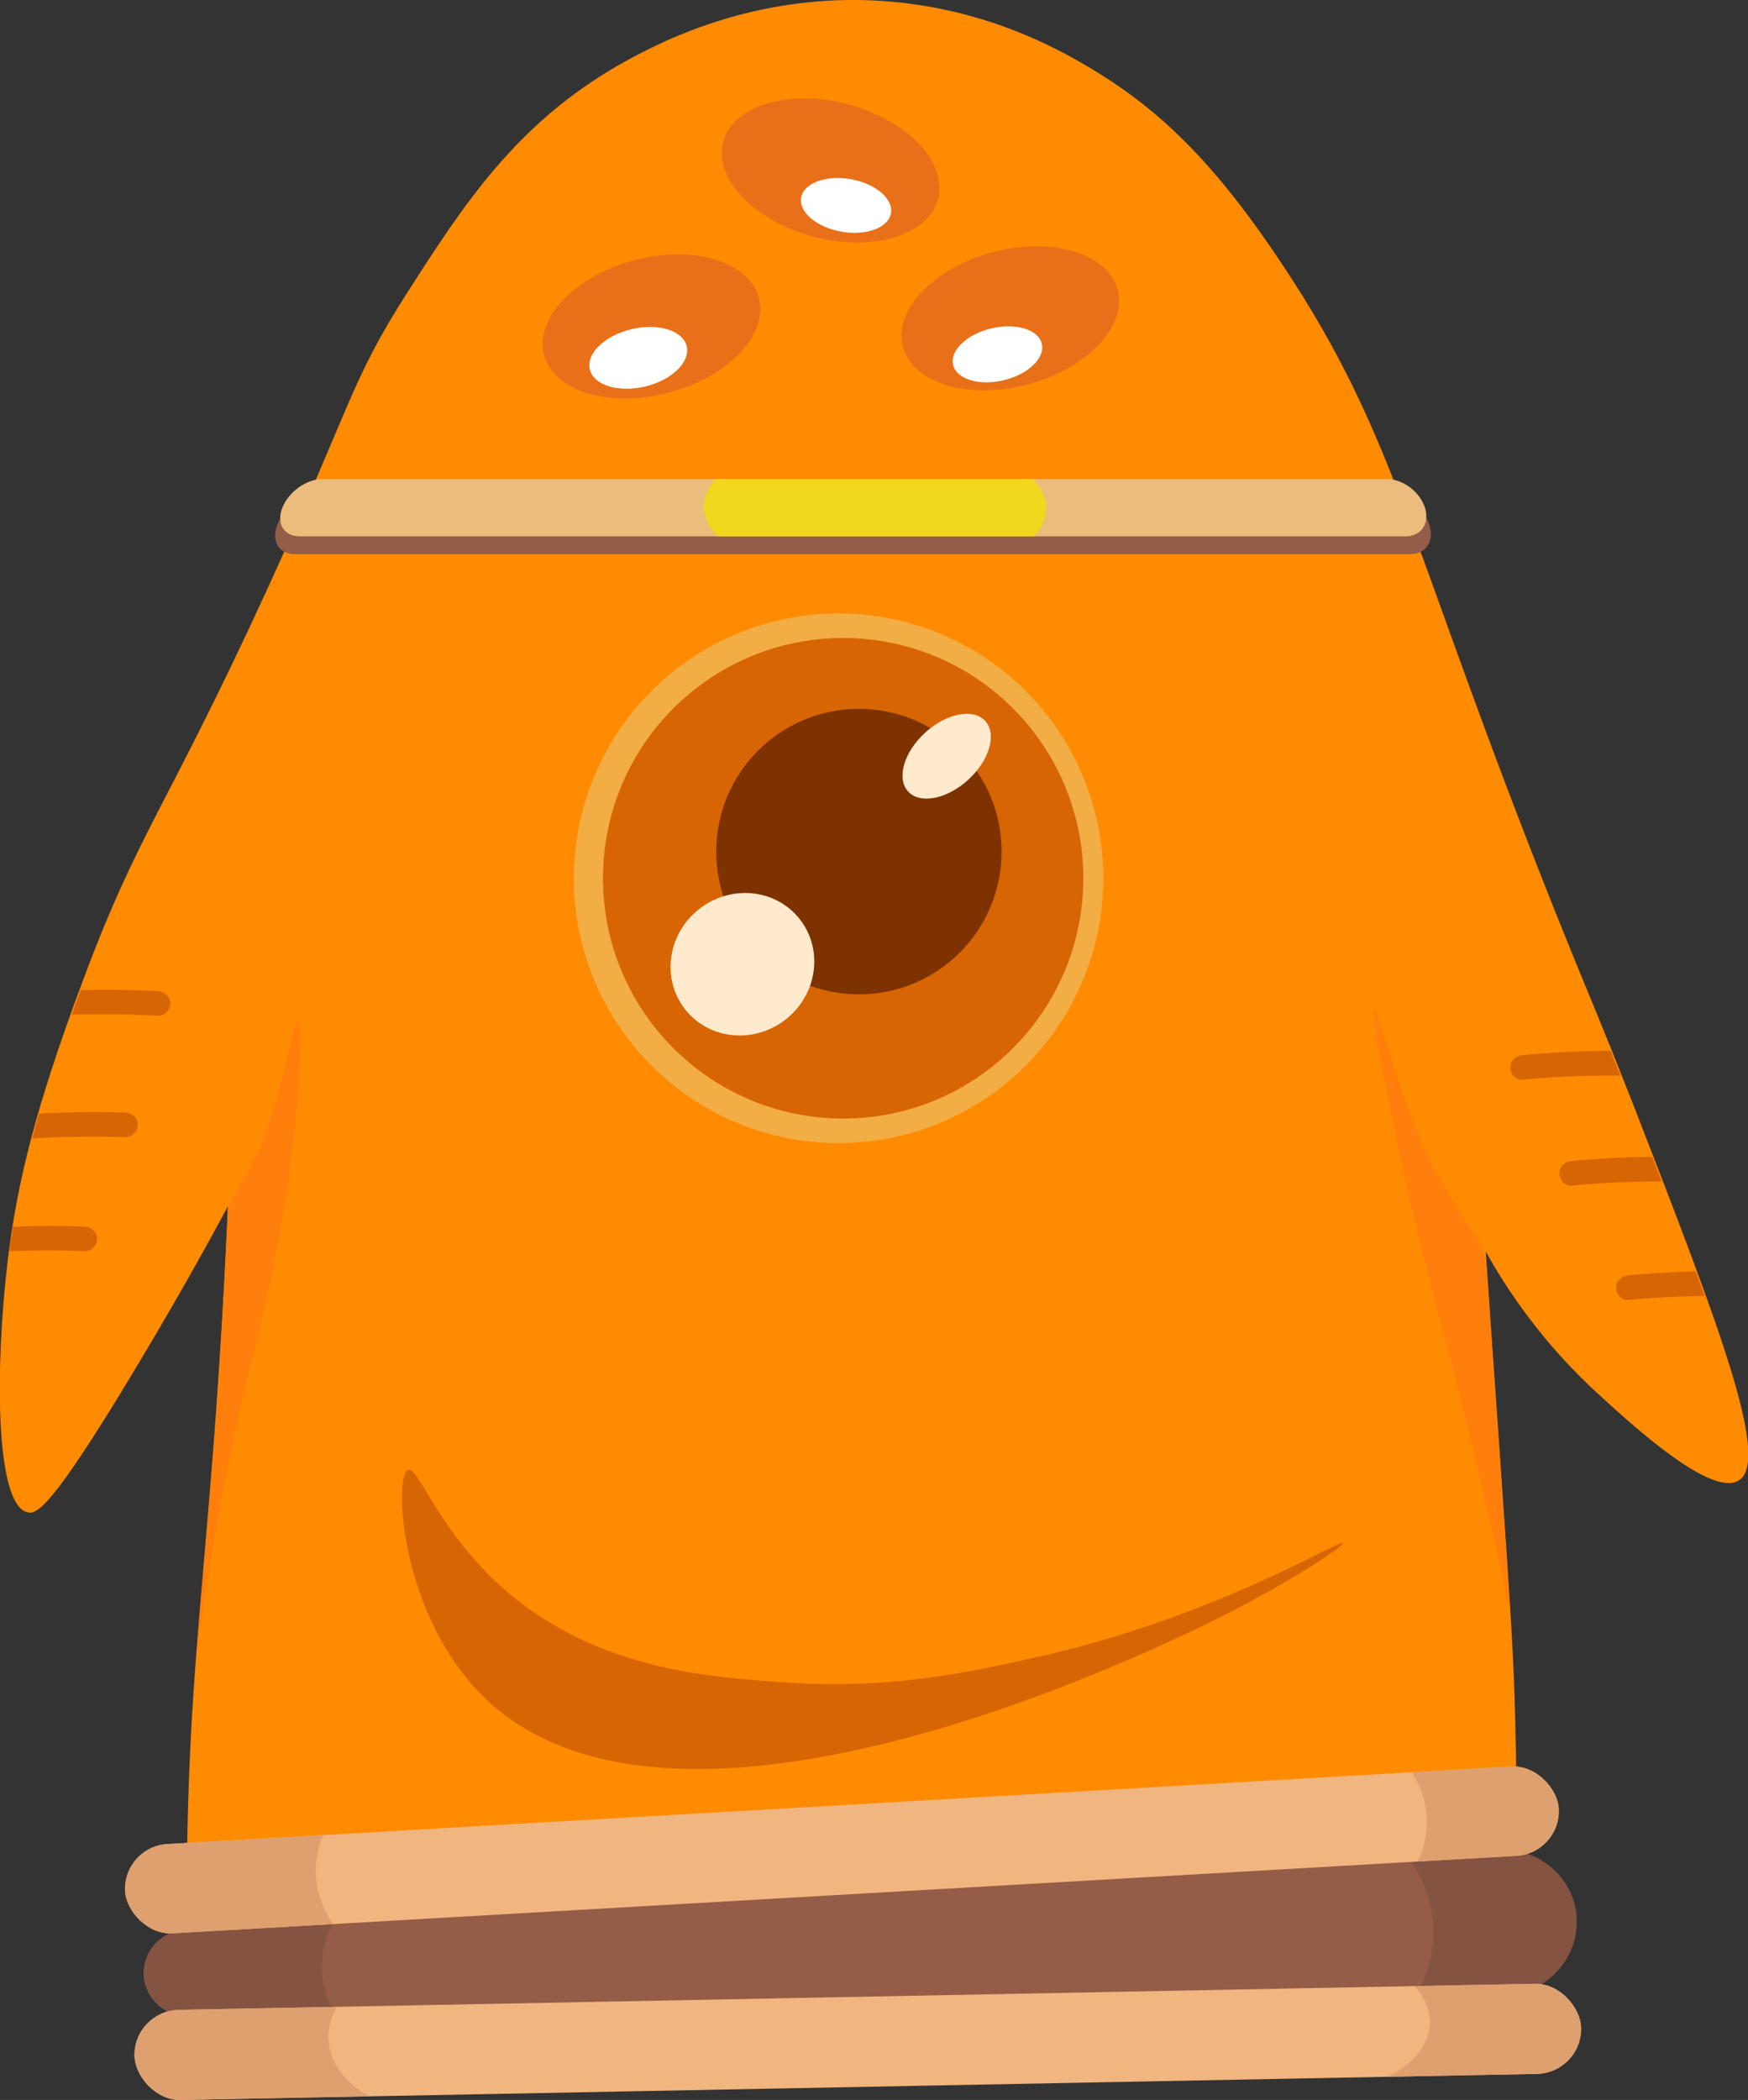 <?xml version="1.0" encoding="UTF-8"?>
<svg id="_レイヤー_1" data-name="レイヤー_1" xmlns="http://www.w3.org/2000/svg" version="1.1" xmlns:xlink="http://www.w3.org/1999/xlink" viewBox="0 0 498.6 598.7">
  <rect x="0" y="0" width="498.6" height="598.7" fill="#333333" stroke="none"/>
  <!-- Generator: Adobe Illustrator 29.3.0, SVG Export Plug-In . SVG Version: 2.1.0 Build 146)  -->
  <defs>
    <style>
      .st0 {
        clip-path: url(#clippath-4);
      }

      .st1 {
        fill: #ebbc7c;
      }

      .st2 {
        fill: #dea06e;
      }

      .st3 {
        fill: #e87019;
      }

      .st4 {
        fill: #d76503;
      }

      .st5 {
        fill: #fff;
      }

      .st6 {
        fill: #7e3200;
      }

      .st7 {
        fill: none;
      }

      .st8 {
        fill: #ff8b03;
      }

      .st9 {
        clip-path: url(#clippath-1);
      }

      .st10 {
        fill: #855342;
      }

      .st11 {
        fill: #f1d71d;
      }

      .st12 {
        fill: #ffeace;
      }

      .st13 {
        fill: #f1b57f;
      }

      .st14 {
        clip-path: url(#clippath-3);
      }

      .st15 {
        fill: #f2ad45;
      }

      .st16 {
        clip-path: url(#clippath-2);
      }

      .st17 {
        clip-path: url(#clippath);
      }

      .st18 {
        fill: #ff7e0c;
      }

      .st19 {
        fill: #955d47;
      }
    </style>
    <clipPath id="clippath">
      <path class="st7" d="M64.9,345.1c-6.2,11.6-15.7,28.6-27.9,48.8-22.3,36.9-26.5,38.9-29.1,38.3-9.6-2.2-9.1-43.1-5.8-70.9,2.7-23.6,8.6-45.9,20.9-79,16.5-44.6,24-49.6,53.5-113.9,23.8-52,23.4-58.5,39.5-83.7,16.3-25.5,31.2-48.3,60.4-65.1C185.6,14.4,212.2-.4,248.5,1.1c32.8,1.4,55.7,15.1,65.1,20.9,18.2,11.3,33.6,26.4,52.3,54.6,33.1,49.9,35.5,78.6,77.9,184.8,8.3,20.7,11.1,27,15.5,38,0,0,2.9,7.2,6.4,16.1,24,61.8,39.4,101.4,30.4,107.5-7.5,5.1-29.2-14.5-39.5-23.9-16.7-15.1-27-30.8-32.8-41.3.7,10.7,3,43.7,3.8,54.8,3.4,48.9,4.2,61.3,4.6,79,.6,21.8.3,39.6,0,51.1-126.3,5.4-252.6,10.8-378.8,16.3-.1-7.3-.2-18.6,0-32.5.7-41,3.8-66.6,7-106.9,1.4-17.3,3.2-42.9,4.6-74.4Z"/>
    </clipPath>
    <clipPath id="clippath-1">
      <path class="st7" d="M439,566c-130,2.7-260,5.3-390,8-4.6-1.8-7.8-6.1-8-11-.2-5.2,3-10.1,8-12,128.8-7.5,257.6-15,386.5-22.5,7.4,2.5,12.8,8.8,14,16.3,1.3,8.4-2.8,16.9-10.5,21.3Z"/>
    </clipPath>
    <clipPath id="clippath-2">
      <rect class="st7" x="35.8" y="514.5" width="409.6" height="25.5" rx="12.8" ry="12.8" transform="translate(-30.4 14.9) rotate(-3.3)"/>
    </clipPath>
    <clipPath id="clippath-3">
      <rect class="st7" x="38.1" y="569.4" width="412.7" height="25.7" rx="12.9" ry="12.9" transform="translate(-10.9 4.7) rotate(-1.1)"/>
    </clipPath>
    <clipPath id="clippath-4">
      <path class="st1" d="M400.8,152.9H85.5c-4.6,0-6.8-3.7-4.9-8.3h0c1.8-4.4,6.8-8,11.3-8h303.8c4.4,0,9.2,3.5,10.7,8h0c1.5,4.5-.9,8.3-5.5,8.3Z"/>
    </clipPath>
  </defs>
  <path class="st8" d="M64.9,344.1c-6.2,11.6-15.7,28.6-27.9,48.8-22.3,36.9-26.5,38.9-29.1,38.3-9.6-2.2-9.1-43.1-5.8-70.9,2.7-23.6,8.6-45.9,20.9-79,16.5-44.6,24-49.6,53.5-113.9,23.8-52,23.4-58.5,39.5-83.7,16.3-25.5,31.2-48.3,60.4-65.1C185.6,13.4,212.2-1.4,248.5.1c32.8,1.4,55.7,15.1,65.1,20.9,18.2,11.3,33.6,26.4,52.3,54.6,33.1,49.9,35.5,78.6,77.9,184.8,8.3,20.7,11.1,27,15.5,38,0,0,2.9,7.2,6.4,16.1,24,61.8,39.4,101.4,30.4,107.5-7.5,5.1-29.2-14.5-39.5-23.9-16.7-15.1-27-30.8-32.8-41.3.7,10.7,3,43.7,3.8,54.8,3.4,48.9,4.2,61.3,4.6,79,.6,21.8.3,39.6,0,51.1-126.3,5.4-252.6,10.8-378.8,16.3-.1-7.3-.2-18.6,0-32.5.7-41,3.8-66.6,7-106.9,1.4-17.3,3.2-42.9,4.6-74.4Z"/>
  <ellipse class="st3" cx="288.2" cy="90.5" rx="31.7" ry="19.5" transform="translate(-13.6 77.4) rotate(-14.9)"/>
  <ellipse class="st3" cx="185.9" cy="92.9" rx="31.7" ry="19.5" transform="translate(-17.7 51.1) rotate(-14.9)"/>
  <ellipse class="st3" cx="237.1" cy="48.7" rx="19.5" ry="31.7" transform="translate(128.9 265.2) rotate(-75.1)"/>
  <circle class="st15" cx="239.2" cy="250.4" r="75.5"/>
  <circle class="st4" cx="240.5" cy="250.4" r="68.5"/>
  <circle class="st6" cx="245" cy="242.8" r="40.7"/>
  <ellipse class="st12" cx="270" cy="215.4" rx="14.9" ry="9.1" transform="translate(-74.6 238.6) rotate(-42.4)"/>
  <ellipse class="st12" cx="211.8" cy="274.7" rx="20.8" ry="20" transform="translate(-124.7 190.6) rotate(-38.3)"/>
  <g class="st17">
    <g>
      <path class="st4" d="M464.5,370.6c10.9-1,21.8-1.3,32.7-1.1s3.5-1.6,3.5-3.5-1.6-3.4-3.5-3.5c-10.9-.3-21.8.1-32.7,1.1-1.9.2-3.5,1.5-3.5,3.5s1.6,3.7,3.5,3.5h0Z"/>
      <path class="st4" d="M448.3,338c10.9-1,21.8-1.3,32.7-1.1,1.9,0,3.5-1.6,3.5-3.5s-1.6-3.4-3.5-3.5c-10.9-.3-21.8.1-32.7,1.1-1.9.2-3.5,1.5-3.5,3.5s1.6,3.7,3.5,3.5h0Z"/>
      <path class="st4" d="M434.3,307.8c10.9-1,21.8-1.3,32.7-1.1s3.5-1.6,3.5-3.5-1.6-3.4-3.5-3.5c-10.9-.3-21.8.1-32.7,1.1-1.9.2-3.5,1.5-3.5,3.5s1.6,3.7,3.5,3.5h0Z"/>
      <path class="st4" d="M24.2,349.7c-10.9-.4-21.8-.1-32.7.7-1.9.2-3.5,1.5-3.5,3.5s1.6,3.6,3.5,3.5c10.9-.9,21.8-1.1,32.7-.7,1.9,0,3.5-1.6,3.5-3.5s-1.6-3.4-3.5-3.5h0Z"/>
      <path class="st4" d="M35.8,317.2c-10.9-.4-21.8,0-32.7.8-1.9.2-3.5,1.5-3.5,3.5s1.6,3.6,3.5,3.5c10.9-.9,21.8-1.1,32.7-.8,1.9,0,3.5-1.6,3.5-3.5s-1.6-3.4-3.5-3.5h0Z"/>
      <path class="st4" d="M45.1,282.6c-10.9-.6-21.8-.5-32.7.1-1.9.1-3.5,1.5-3.5,3.5s1.6,3.6,3.5,3.5c10.9-.7,21.8-.7,32.7-.1,1.9.1,3.5-1.7,3.5-3.5s-1.6-3.4-3.5-3.5h0Z"/>
    </g>
    <path class="st18" d="M426,365c-1.4-4.2-2.8-7.9-4-11-1.1-1.6-2.4-3.4-3.7-5.4,0,0-5.7-8.5-10.3-17.6-8.2-16.3-15.1-43.2-16-43-.7.2,1.8,17.4,9,49,6.5,28.5,9.6,37.4,17.2,68.3,12.2,49,12.6,59.9,14.8,59.7,5.1-.5,9.5-50.3-7-100Z"/>
    <path class="st18" d="M53.2,385.9c-.5-1.9-2.4-9.2.4-17,1.7-4.6,4.4-7.8,6.4-9.9.7-2.6,1.9-6.9,4-12,2.8-6.8,5.7-11.4,6.5-12.7,9.5-15.9,12.8-43.7,14.6-43.5.9.1,1.3,20.1-4,53.2-3.5,22-7.1,34.7-11,51-13.5,56.8-14.7,92.2-17,92-3.5-.3,5.5-78.8.2-101.1Z"/>
  </g>
  <path class="st19" d="M439,566c-130,2.7-260,5.3-390,8-4.6-1.8-7.8-6.1-8-11-.2-5.2,3-10.1,8-12,128.8-7.5,257.6-15,386.5-22.5,7.4,2.5,12.8,8.8,14,16.3,1.3,8.4-2.8,16.9-10.5,21.3Z"/>
  <g class="st9">
    <path class="st10" d="M96.7,545.7c-1.5,2-4.2,6.4-4.8,12.5-.9,9.1,3.4,15.8,4.7,17.6-4.6.4-11.3.9-19.6,1.3-13.7.6-11.8.1-18.5.6-11.4.8-22.8,2.4-34.2,1.6-1.6-.1-3.2-.3-4.5-1.2-.6-.4-1.6-1.4-2.4-3.5-.8-2.1-1.1-4.9.6-12.1,1.2-5.2,1.8-7.7,3.1-9.3,2.8-3.6,7.3-4.6,10.6-5,9.5-1.4,33.4-2.5,65.1-2.3Z"/>
    <path class="st10" d="M400.3,527.9c2.2,2.7,6.5,8.4,8,16.9,2.2,12.5-3.2,22.2-4.8,24.9,6.4,0,15.8,0,27.3-.3,19-.5,16.4-1,25.7-1.1,15.9-.1,31.9,1,47.7-1.3,2.2-.3,4.4-.8,6.1-2.1.8-.7,2.1-2.1,3-5.1.9-3,1.1-7-2-16.8-2.2-7-3.3-10.5-5.3-12.6-4.3-4.7-10.6-5.6-15.2-5.9-13.3-1-46.6,0-90.5,3.4Z"/>
  </g>
  <path class="st4" d="M116.4,419.1c3.2-1.5,10.1,22.3,34.5,39.6,24.7,17.5,51.9,19.5,72.1,20.9,30,2.2,52.5-2.6,72.1-7,51.8-11.5,87.4-34,88-32.7.5.9-19,13.9-45,26-21.5,10-146.1,68.1-199,19-25-23.3-26.9-64-22.7-65.9Z"/>
  <rect class="st13" x="35.8" y="514.5" width="409.6" height="25.5" rx="12.8" ry="12.8" transform="translate(-30.4 14.9) rotate(-3.3)"/>
  <rect class="st13" x="38.1" y="569.4" width="412.7" height="25.7" rx="12.9" ry="12.9" transform="translate(-10.9 4.7) rotate(-1.1)"/>
  <g class="st16">
    <path class="st2" d="M94.2,519.5c-1.4,2.1-3.8,6.6-4.1,12.8-.4,9.1,4.3,15.6,5.7,17.3-4.5.6-11.3,1.5-19.5,2.3-13.6,1.4-11.8.8-18.4,1.6-11.4,1.4-22.7,3.7-34.1,3.4-1.6,0-3.2-.1-4.6-1-.6-.4-1.7-1.3-2.6-3.4-.9-2.1-1.4-4.9,0-12.1.9-5.2,1.4-7.8,2.6-9.5,2.6-3.7,7.1-4.9,10.3-5.6,9.4-2,33.2-4.3,64.9-5.8Z"/>
    <path class="st2" d="M400.5,502.5c1.7,1.9,4.8,5.9,6,12,1.8,9-1.9,16-3,18,4.6,0,11.4-.2,19.6-.7,13.7-.7,11.8-1,18.4-1.2,11.4-.3,23,.2,34.2-1.7,1.5-.3,3.2-.6,4.4-1.6.6-.5,1.5-1.5,2.1-3.7.6-2.2.7-5-1.7-12-1.7-5-2.6-7.5-4-9-3.2-3.3-7.7-3.8-11-4-9.6-.5-33.5.8-65,4Z"/>
  </g>
  <g class="st14">
    <path class="st2" d="M98.5,568.8c-1.4,1.6-5.1,6.3-4.8,12.5.3,8.5,7.7,16.4,18.4,18.7-20.8-.1-29.4,0-33.2.2-1.9,0-6.3.3-10.3.4-3.2,0-4.1,0-8.1.2-11.4.8-22.8,2.4-34.2,1.6-1.6-.1-3.2-.3-4.5-1.2-.6-.4-1.6-1.4-2.4-3.5-.8-2.1-1.1-4.9.6-12.1,1.2-5.2,1.8-7.7,3.1-9.3,2.8-3.6,7.3-4.6,10.6-5,9.5-1.4,33.4-2.5,65.1-2.3Z"/>
    <path class="st2" d="M402.2,564.8c1.9,1.9,5.9,6.4,5.7,12.1-.3,8.7-10.3,17.5-24.8,18.1,20.6,0,35.8-.2,41.1-.4,5.1-.1,7.7-.2,10.3-.4,3.2-.2,4.1-.3,8.1-.4,11.4,0,23,.7,34.3-.9,1.6-.2,3.2-.5,4.4-1.5.6-.5,1.5-1.5,2.2-3.7.6-2.2.8-5-1.5-12.1-1.6-5.1-2.4-7.6-3.8-9.1-3.1-3.4-7.6-4-10.9-4.3-9.6-.7-33.5,0-65.1,2.5Z"/>
  </g>
  <path class="st19" d="M402.2,158H84.1c-4.6,0-6.8-3.8-5-8.4,1.8-4.5,6.9-8.1,11.4-8.1h306.4c4.5,0,9.3,3.6,10.8,8.1,1.5,4.6-.9,8.4-5.5,8.4Z"/>
  <g>
    <path class="st1" d="M400.8,152.9H85.5c-4.6,0-6.8-3.7-4.9-8.3h0c1.8-4.4,6.8-8,11.3-8h303.8c4.4,0,9.2,3.5,10.7,8h0c1.5,4.5-.9,8.3-5.5,8.3Z"/>
    <g class="st0">
      <rect class="st11" x="200.8" y="133.1" width="97.6" height="23.2" rx="11.6" ry="11.6"/>
    </g>
  </g>
  <ellipse class="st5" cx="284.5" cy="100.8" rx="13" ry="7.6" transform="translate(-15.6 68.9) rotate(-13.4)"/>
  <ellipse class="st5" cx="182.1" cy="101.9" rx="14.2" ry="8.4" transform="translate(-18.7 45.1) rotate(-13.4)"/>
  <ellipse class="st5" cx="241.4" cy="58.6" rx="7.6" ry="13" transform="translate(142.1 286.3) rotate(-80.1)"/>
</svg>